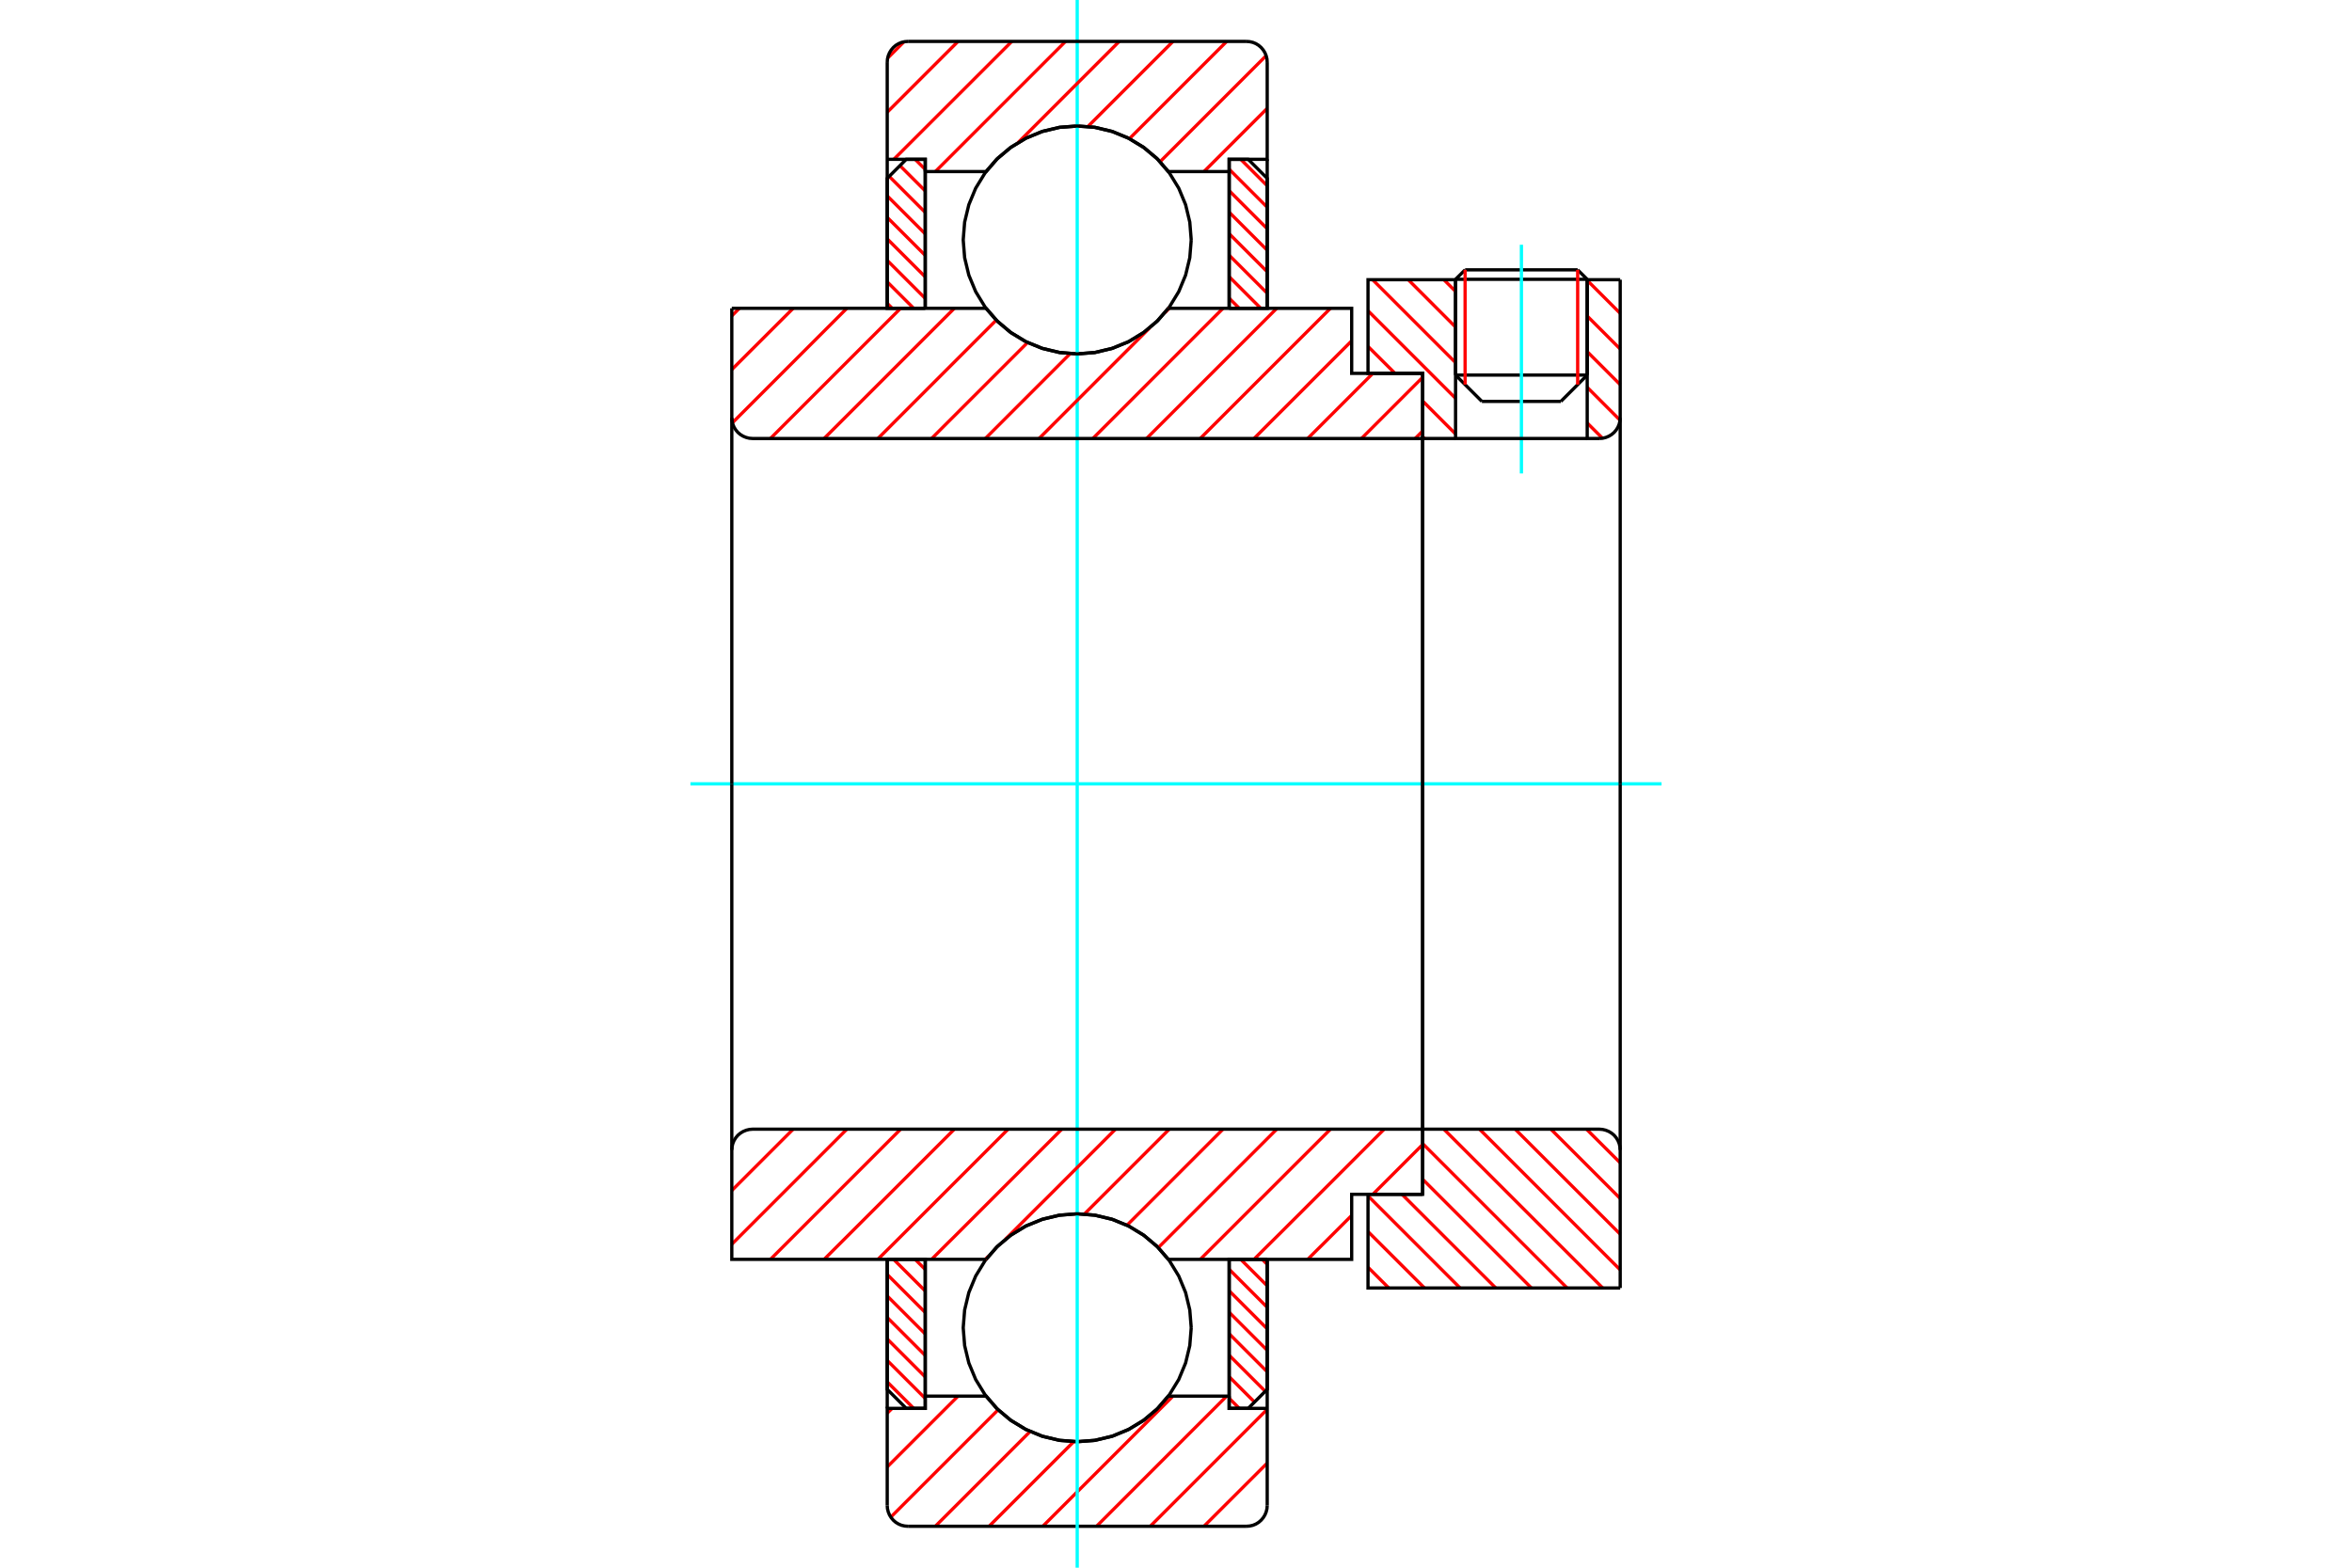 <?xml version="1.0" standalone="no"?>
<!DOCTYPE svg PUBLIC "-//W3C//DTD SVG 1.1//EN"
	"http://www.w3.org/Graphics/SVG/1.1/DTD/svg11.dtd">
<svg xmlns="http://www.w3.org/2000/svg" height="100%" width="100%" viewBox="0 0 36000 24000">
	<rect x="-1800" y="-1200" width="39600" height="26400" style="fill:#FFF"/>
	<g style="fill:none; fill-rule:evenodd" transform="matrix(1 0 0 1 0 0)">
		<g style="fill:none; stroke:#000; stroke-width:50; shape-rendering:geometricPrecision">
			<line x1="24294" y1="4276" x2="22279" y2="4276"/>
			<line x1="22425" y1="4131" x2="24148" y2="4131"/>
			<line x1="22279" y1="5742" x2="24294" y2="5742"/>
			<line x1="23891" y1="6145" x2="22682" y2="6145"/>
			<line x1="22425" y1="4131" x2="22279" y2="4276"/>
			<line x1="24294" y1="4276" x2="24148" y2="4131"/>
			<line x1="23891" y1="6145" x2="24294" y2="5742"/>
			<line x1="22279" y1="5742" x2="22682" y2="6145"/>
			<line x1="22279" y1="4276" x2="22279" y2="5742"/>
			<line x1="24294" y1="5742" x2="24294" y2="4276"/>
		</g>
		<g style="fill:none; stroke:#0FF; stroke-width:50; shape-rendering:geometricPrecision">
			<line x1="23287" y1="7248" x2="23287" y2="3747"/>
		</g>
		<g style="fill:none; stroke:#F00; stroke-width:50; shape-rendering:geometricPrecision">
			<line x1="24148" y1="4131" x2="24148" y2="5888"/>
			<line x1="22425" y1="5888" x2="22425" y2="4131"/>
			<line x1="13580" y1="21156" x2="13985" y2="21561"/>
			<line x1="13580" y1="20827" x2="14162" y2="21409"/>
			<line x1="13580" y1="20498" x2="14162" y2="21080"/>
			<line x1="13580" y1="20169" x2="14162" y2="20751"/>
			<line x1="13580" y1="19840" x2="14162" y2="20422"/>
			<line x1="13580" y1="19511" x2="14162" y2="20093"/>
			<line x1="13678" y1="19280" x2="14162" y2="19764"/>
			<line x1="14007" y1="19280" x2="14162" y2="19435"/>
		</g>
		<g style="fill:none; stroke:#000; stroke-width:50; shape-rendering:geometricPrecision">
			<polyline points="13580,19280 13580,21270 13871,21561 14162,21561 14162,19280 13580,19280"/>
		</g>
		<g style="fill:none; stroke:#0FF; stroke-width:50; shape-rendering:geometricPrecision">
			<line x1="10568" y1="12000" x2="25432" y2="12000"/>
		</g>
		<g style="fill:none; stroke:#F00; stroke-width:50; shape-rendering:geometricPrecision">
			<line x1="13580" y1="4644" x2="13656" y2="4720"/>
			<line x1="13580" y1="4315" x2="13985" y2="4720"/>
			<line x1="13580" y1="3986" x2="14162" y2="4568"/>
			<line x1="13580" y1="3657" x2="14162" y2="4239"/>
			<line x1="13580" y1="3328" x2="14162" y2="3910"/>
			<line x1="13580" y1="2999" x2="14162" y2="3581"/>
			<line x1="13610" y1="2700" x2="14162" y2="3252"/>
			<line x1="13775" y1="2536" x2="14162" y2="2923"/>
			<line x1="14007" y1="2439" x2="14162" y2="2594"/>
		</g>
		<g style="fill:none; stroke:#000; stroke-width:50; shape-rendering:geometricPrecision">
			<polyline points="14162,4720 14162,2439 13871,2439 13580,2730 13580,4720 14162,4720"/>
		</g>
		<g style="fill:none; stroke:#F00; stroke-width:50; shape-rendering:geometricPrecision">
			<line x1="19320" y1="19280" x2="19396" y2="19356"/>
			<line x1="18991" y1="19280" x2="19396" y2="19685"/>
			<line x1="18814" y1="19432" x2="19396" y2="20014"/>
			<line x1="18814" y1="19761" x2="19396" y2="20343"/>
			<line x1="18814" y1="20090" x2="19396" y2="20672"/>
			<line x1="18814" y1="20419" x2="19396" y2="21001"/>
			<line x1="18814" y1="20748" x2="19366" y2="21300"/>
			<line x1="18814" y1="21077" x2="19201" y2="21464"/>
			<line x1="18814" y1="21406" x2="18969" y2="21561"/>
		</g>
		<g style="fill:none; stroke:#000; stroke-width:50; shape-rendering:geometricPrecision">
			<polyline points="19396,19280 19396,21270 19105,21561 18814,21561 18814,19280 19396,19280"/>
		</g>
		<g style="fill:none; stroke:#F00; stroke-width:50; shape-rendering:geometricPrecision">
			<line x1="18991" y1="2439" x2="19396" y2="2844"/>
			<line x1="18814" y1="2591" x2="19396" y2="3173"/>
			<line x1="18814" y1="2920" x2="19396" y2="3502"/>
			<line x1="18814" y1="3249" x2="19396" y2="3831"/>
			<line x1="18814" y1="3578" x2="19396" y2="4160"/>
			<line x1="18814" y1="3907" x2="19396" y2="4489"/>
			<line x1="18814" y1="4236" x2="19298" y2="4720"/>
			<line x1="18814" y1="4565" x2="18969" y2="4720"/>
		</g>
		<g style="fill:none; stroke:#000; stroke-width:50; shape-rendering:geometricPrecision">
			<polyline points="18814,4720 18814,2439 19105,2439 19396,2730 19396,4720 18814,4720"/>
			<polyline points="18233,3673 18211,3400 18147,3134 18042,2881 17899,2648 17722,2440 17513,2262 17280,2119 17027,2014 16761,1950 16488,1929 16215,1950 15949,2014 15696,2119 15463,2262 15254,2440 15077,2648 14934,2881 14829,3134 14765,3400 14743,3673 14765,3946 14829,4212 14934,4465 15077,4699 15254,4907 15463,5085 15696,5228 15949,5332 16215,5396 16488,5418 16761,5396 17027,5332 17280,5228 17513,5085 17722,4907 17899,4699 18042,4465 18147,4212 18211,3946 18233,3673"/>
			<polyline points="18233,20327 18211,20054 18147,19788 18042,19535 17899,19301 17722,19093 17513,18915 17280,18772 17027,18668 16761,18604 16488,18582 16215,18604 15949,18668 15696,18772 15463,18915 15254,19093 15077,19301 14934,19535 14829,19788 14765,20054 14743,20327 14765,20600 14829,20866 14934,21119 15077,21352 15254,21560 15463,21738 15696,21881 15949,21986 16215,22050 16488,22071 16761,22050 17027,21986 17280,21881 17513,21738 17722,21560 17899,21352 18042,21119 18147,20866 18211,20600 18233,20327"/>
		</g>
		<g style="fill:none; stroke:#F00; stroke-width:50; shape-rendering:geometricPrecision">
			<line x1="24283" y1="17287" x2="24799" y2="17802"/>
			<line x1="23738" y1="17287" x2="24799" y2="18348"/>
			<line x1="23192" y1="17287" x2="24799" y2="18894"/>
			<line x1="22646" y1="17287" x2="24799" y2="19440"/>
			<line x1="22100" y1="17287" x2="24531" y2="19718"/>
			<line x1="21775" y1="17507" x2="23986" y2="19718"/>
			<line x1="21775" y1="18053" x2="23440" y2="19718"/>
			<line x1="21459" y1="18284" x2="22894" y2="19718"/>
			<line x1="20939" y1="18309" x2="22348" y2="19718"/>
			<line x1="20939" y1="18855" x2="21803" y2="19718"/>
			<line x1="20939" y1="19401" x2="21257" y2="19718"/>
		</g>
		<g style="fill:none; stroke:#000; stroke-width:50; shape-rendering:geometricPrecision">
			<line x1="24799" y1="12000" x2="24799" y2="19718"/>
			<polyline points="24799,17604 24795,17555 24783,17506 24764,17460 24738,17418 24706,17380 24668,17348 24625,17322 24579,17303 24531,17291 24481,17287 21775,17287 21775,12000"/>
			<polyline points="21775,17287 21775,18284 20939,18284 20939,19718 24799,19718"/>
		</g>
		<g style="fill:none; stroke:#F00; stroke-width:50; shape-rendering:geometricPrecision">
			<line x1="24294" y1="4292" x2="24799" y2="4797"/>
			<line x1="24294" y1="4838" x2="24799" y2="5343"/>
			<line x1="24294" y1="5383" x2="24799" y2="5888"/>
			<line x1="24294" y1="5929" x2="24796" y2="6432"/>
			<line x1="22100" y1="4282" x2="22279" y2="4461"/>
			<line x1="24294" y1="6475" x2="24528" y2="6709"/>
			<line x1="21555" y1="4282" x2="22279" y2="5007"/>
			<line x1="21009" y1="4282" x2="22279" y2="5552"/>
			<line x1="20939" y1="4758" x2="22279" y2="6098"/>
			<line x1="20939" y1="5304" x2="21352" y2="5716"/>
			<line x1="21775" y1="6139" x2="22279" y2="6644"/>
			<line x1="21775" y1="6685" x2="21803" y2="6713"/>
		</g>
		<g style="fill:none; stroke:#000; stroke-width:50; shape-rendering:geometricPrecision">
			<line x1="24799" y1="12000" x2="24799" y2="4282"/>
			<polyline points="24481,6713 24531,6709 24579,6697 24625,6678 24668,6652 24706,6620 24738,6582 24764,6540 24783,6494 24795,6445 24799,6396"/>
			<polyline points="24481,6713 24294,6713 24294,4282"/>
			<polyline points="24294,6713 22279,6713 22279,4282"/>
			<polyline points="22279,6713 21775,6713 21775,12000"/>
			<polyline points="21775,6713 21775,5716 20939,5716 20939,4282 22279,4282"/>
			<line x1="24294" y1="4282" x2="24799" y2="4282"/>
		</g>
		<g style="fill:none; stroke:#F00; stroke-width:50; shape-rendering:geometricPrecision">
			<line x1="19396" y1="22399" x2="18428" y2="23366"/>
			<line x1="19396" y1="21576" x2="17606" y2="23366"/>
			<line x1="18776" y1="21373" x2="16784" y2="23366"/>
			<line x1="17954" y1="21373" x2="15961" y2="23366"/>
			<line x1="16435" y1="22070" x2="15139" y2="23366"/>
			<line x1="15767" y1="21915" x2="14316" y2="23366"/>
			<line x1="15278" y1="21582" x2="13634" y2="23226"/>
			<line x1="14664" y1="21373" x2="13580" y2="22457"/>
			<line x1="13654" y1="21561" x2="13580" y2="21635"/>
		</g>
		<g style="fill:none; stroke:#000; stroke-width:50; shape-rendering:geometricPrecision">
			<polyline points="19396,19280 19396,21561 19396,23049"/>
			<polyline points="19079,23366 19128,23362 19177,23351 19223,23332 19265,23306 19303,23273 19335,23235 19361,23193 19380,23147 19392,23099 19396,23049"/>
			<line x1="19079" y1="23366" x2="13898" y2="23366"/>
			<polyline points="13580,23049 13584,23099 13596,23147 13615,23193 13641,23235 13673,23273 13711,23306 13754,23332 13799,23351 13848,23362 13898,23366"/>
			<polyline points="13580,23049 13580,21561 14162,21561 14162,21373 14162,19280"/>
			<polyline points="14162,21373 15092,21373 15270,21576 15477,21748 15708,21887 15957,21989 16219,22051 16488,22071 16757,22051 17019,21989 17268,21887 17499,21748 17706,21576 17884,21373 18814,21373 18814,19280"/>
			<polyline points="18814,21373 18814,21561 19396,21561"/>
			<line x1="13580" y1="21561" x2="13580" y2="19280"/>
		</g>
		<g style="fill:none; stroke:#0FF; stroke-width:50; shape-rendering:geometricPrecision">
			<line x1="16488" y1="24000" x2="16488" y2="0"/>
		</g>
		<g style="fill:none; stroke:#F00; stroke-width:50; shape-rendering:geometricPrecision">
			<line x1="19396" y1="1659" x2="18428" y2="2627"/>
			<line x1="19380" y1="852" x2="17756" y2="2476"/>
			<line x1="18776" y1="634" x2="17287" y2="2123"/>
			<line x1="17954" y1="634" x2="16651" y2="1937"/>
			<line x1="17131" y1="634" x2="15582" y2="2184"/>
			<line x1="16309" y1="634" x2="14316" y2="2627"/>
			<line x1="15487" y1="634" x2="13681" y2="2439"/>
			<line x1="14664" y1="634" x2="13580" y2="1718"/>
			<line x1="13836" y1="640" x2="13587" y2="889"/>
		</g>
		<g style="fill:none; stroke:#000; stroke-width:50; shape-rendering:geometricPrecision">
			<polyline points="13580,4720 13580,2439 13580,951"/>
			<polyline points="13898,634 13848,638 13799,649 13754,668 13711,694 13673,727 13641,765 13615,807 13596,853 13584,901 13580,951"/>
			<line x1="13898" y1="634" x2="19079" y2="634"/>
			<polyline points="19396,951 19392,901 19380,853 19361,807 19335,765 19303,727 19265,694 19223,668 19177,649 19128,638 19079,634"/>
			<polyline points="19396,951 19396,2439 18814,2439 18814,2627 18814,4720"/>
			<polyline points="18814,2627 17884,2627 17706,2424 17499,2252 17268,2113 17019,2011 16757,1949 16488,1929 16219,1949 15957,2011 15708,2113 15477,2252 15270,2424 15092,2627 14162,2627 14162,4720"/>
			<polyline points="14162,2627 14162,2439 13580,2439"/>
			<line x1="19396" y1="2439" x2="19396" y2="4720"/>
		</g>
		<g style="fill:none; stroke:#F00; stroke-width:50; shape-rendering:geometricPrecision">
			<line x1="21775" y1="17522" x2="21013" y2="18284"/>
			<line x1="20689" y1="18607" x2="20016" y2="19280"/>
			<line x1="21186" y1="17287" x2="19194" y2="19280"/>
			<line x1="20364" y1="17287" x2="18371" y2="19280"/>
			<line x1="19542" y1="17287" x2="17728" y2="19101"/>
			<line x1="18719" y1="17287" x2="17249" y2="18758"/>
			<line x1="17897" y1="17287" x2="16598" y2="18586"/>
			<line x1="17074" y1="17287" x2="15388" y2="18974"/>
			<line x1="15131" y1="19231" x2="15082" y2="19280"/>
			<line x1="16252" y1="17287" x2="14259" y2="19280"/>
			<line x1="15430" y1="17287" x2="13437" y2="19280"/>
			<line x1="14607" y1="17287" x2="12614" y2="19280"/>
			<line x1="13785" y1="17287" x2="11792" y2="19280"/>
			<line x1="12962" y1="17287" x2="11201" y2="19048"/>
			<line x1="12140" y1="17287" x2="11201" y2="18226"/>
		</g>
		<g style="fill:none; stroke:#000; stroke-width:50; shape-rendering:geometricPrecision">
			<line x1="21775" y1="12000" x2="21775" y2="18284"/>
			<polyline points="21775,17287 11519,17287 11469,17291 11421,17303 11375,17322 11332,17348 11294,17380 11262,17418 11236,17460 11217,17506 11205,17555 11201,17604 11201,19280 11783,19280 15092,19280"/>
			<polyline points="17884,19280 17706,19078 17499,18905 17268,18766 17019,18665 16757,18603 16488,18582 16219,18603 15957,18665 15708,18766 15477,18905 15270,19078 15092,19280"/>
			<polyline points="17884,19280 20689,19280 20689,18284 21775,18284"/>
			<line x1="11201" y1="12000" x2="11201" y2="17604"/>
		</g>
		<g style="fill:none; stroke:#F00; stroke-width:50; shape-rendering:geometricPrecision">
			<line x1="21775" y1="6599" x2="21661" y2="6713"/>
			<line x1="21775" y1="5777" x2="20839" y2="6713"/>
			<line x1="21013" y1="5716" x2="20016" y2="6713"/>
			<line x1="20689" y1="5218" x2="19194" y2="6713"/>
			<line x1="20364" y1="4720" x2="18371" y2="6713"/>
			<line x1="19542" y1="4720" x2="17549" y2="6713"/>
			<line x1="18719" y1="4720" x2="16727" y2="6713"/>
			<line x1="17897" y1="4720" x2="17831" y2="4786"/>
			<line x1="17600" y1="5016" x2="15904" y2="6713"/>
			<line x1="16380" y1="5414" x2="15082" y2="6713"/>
			<line x1="15729" y1="5243" x2="14259" y2="6713"/>
			<line x1="15249" y1="4901" x2="13437" y2="6713"/>
			<line x1="14607" y1="4720" x2="12614" y2="6713"/>
			<line x1="13785" y1="4720" x2="11792" y2="6713"/>
			<line x1="12962" y1="4720" x2="11211" y2="6472"/>
			<line x1="12140" y1="4720" x2="11201" y2="5658"/>
			<line x1="11317" y1="4720" x2="11201" y2="4836"/>
		</g>
		<g style="fill:none; stroke:#000; stroke-width:50; shape-rendering:geometricPrecision">
			<line x1="11201" y1="12000" x2="11201" y2="4720"/>
			<polyline points="11201,6396 11205,6445 11217,6494 11236,6540 11262,6582 11294,6620 11332,6652 11375,6678 11421,6697 11469,6709 11519,6713 21775,6713 21775,5716 20689,5716 20689,4720 17884,4720"/>
			<polyline points="15092,4720 15270,4922 15477,5095 15708,5234 15957,5335 16219,5397 16488,5418 16757,5397 17019,5335 17268,5234 17499,5095 17706,4922 17884,4720"/>
			<polyline points="15092,4720 11783,4720 11201,4720"/>
			<line x1="21775" y1="12000" x2="21775" y2="6713"/>
		</g>
	</g>
</svg>
